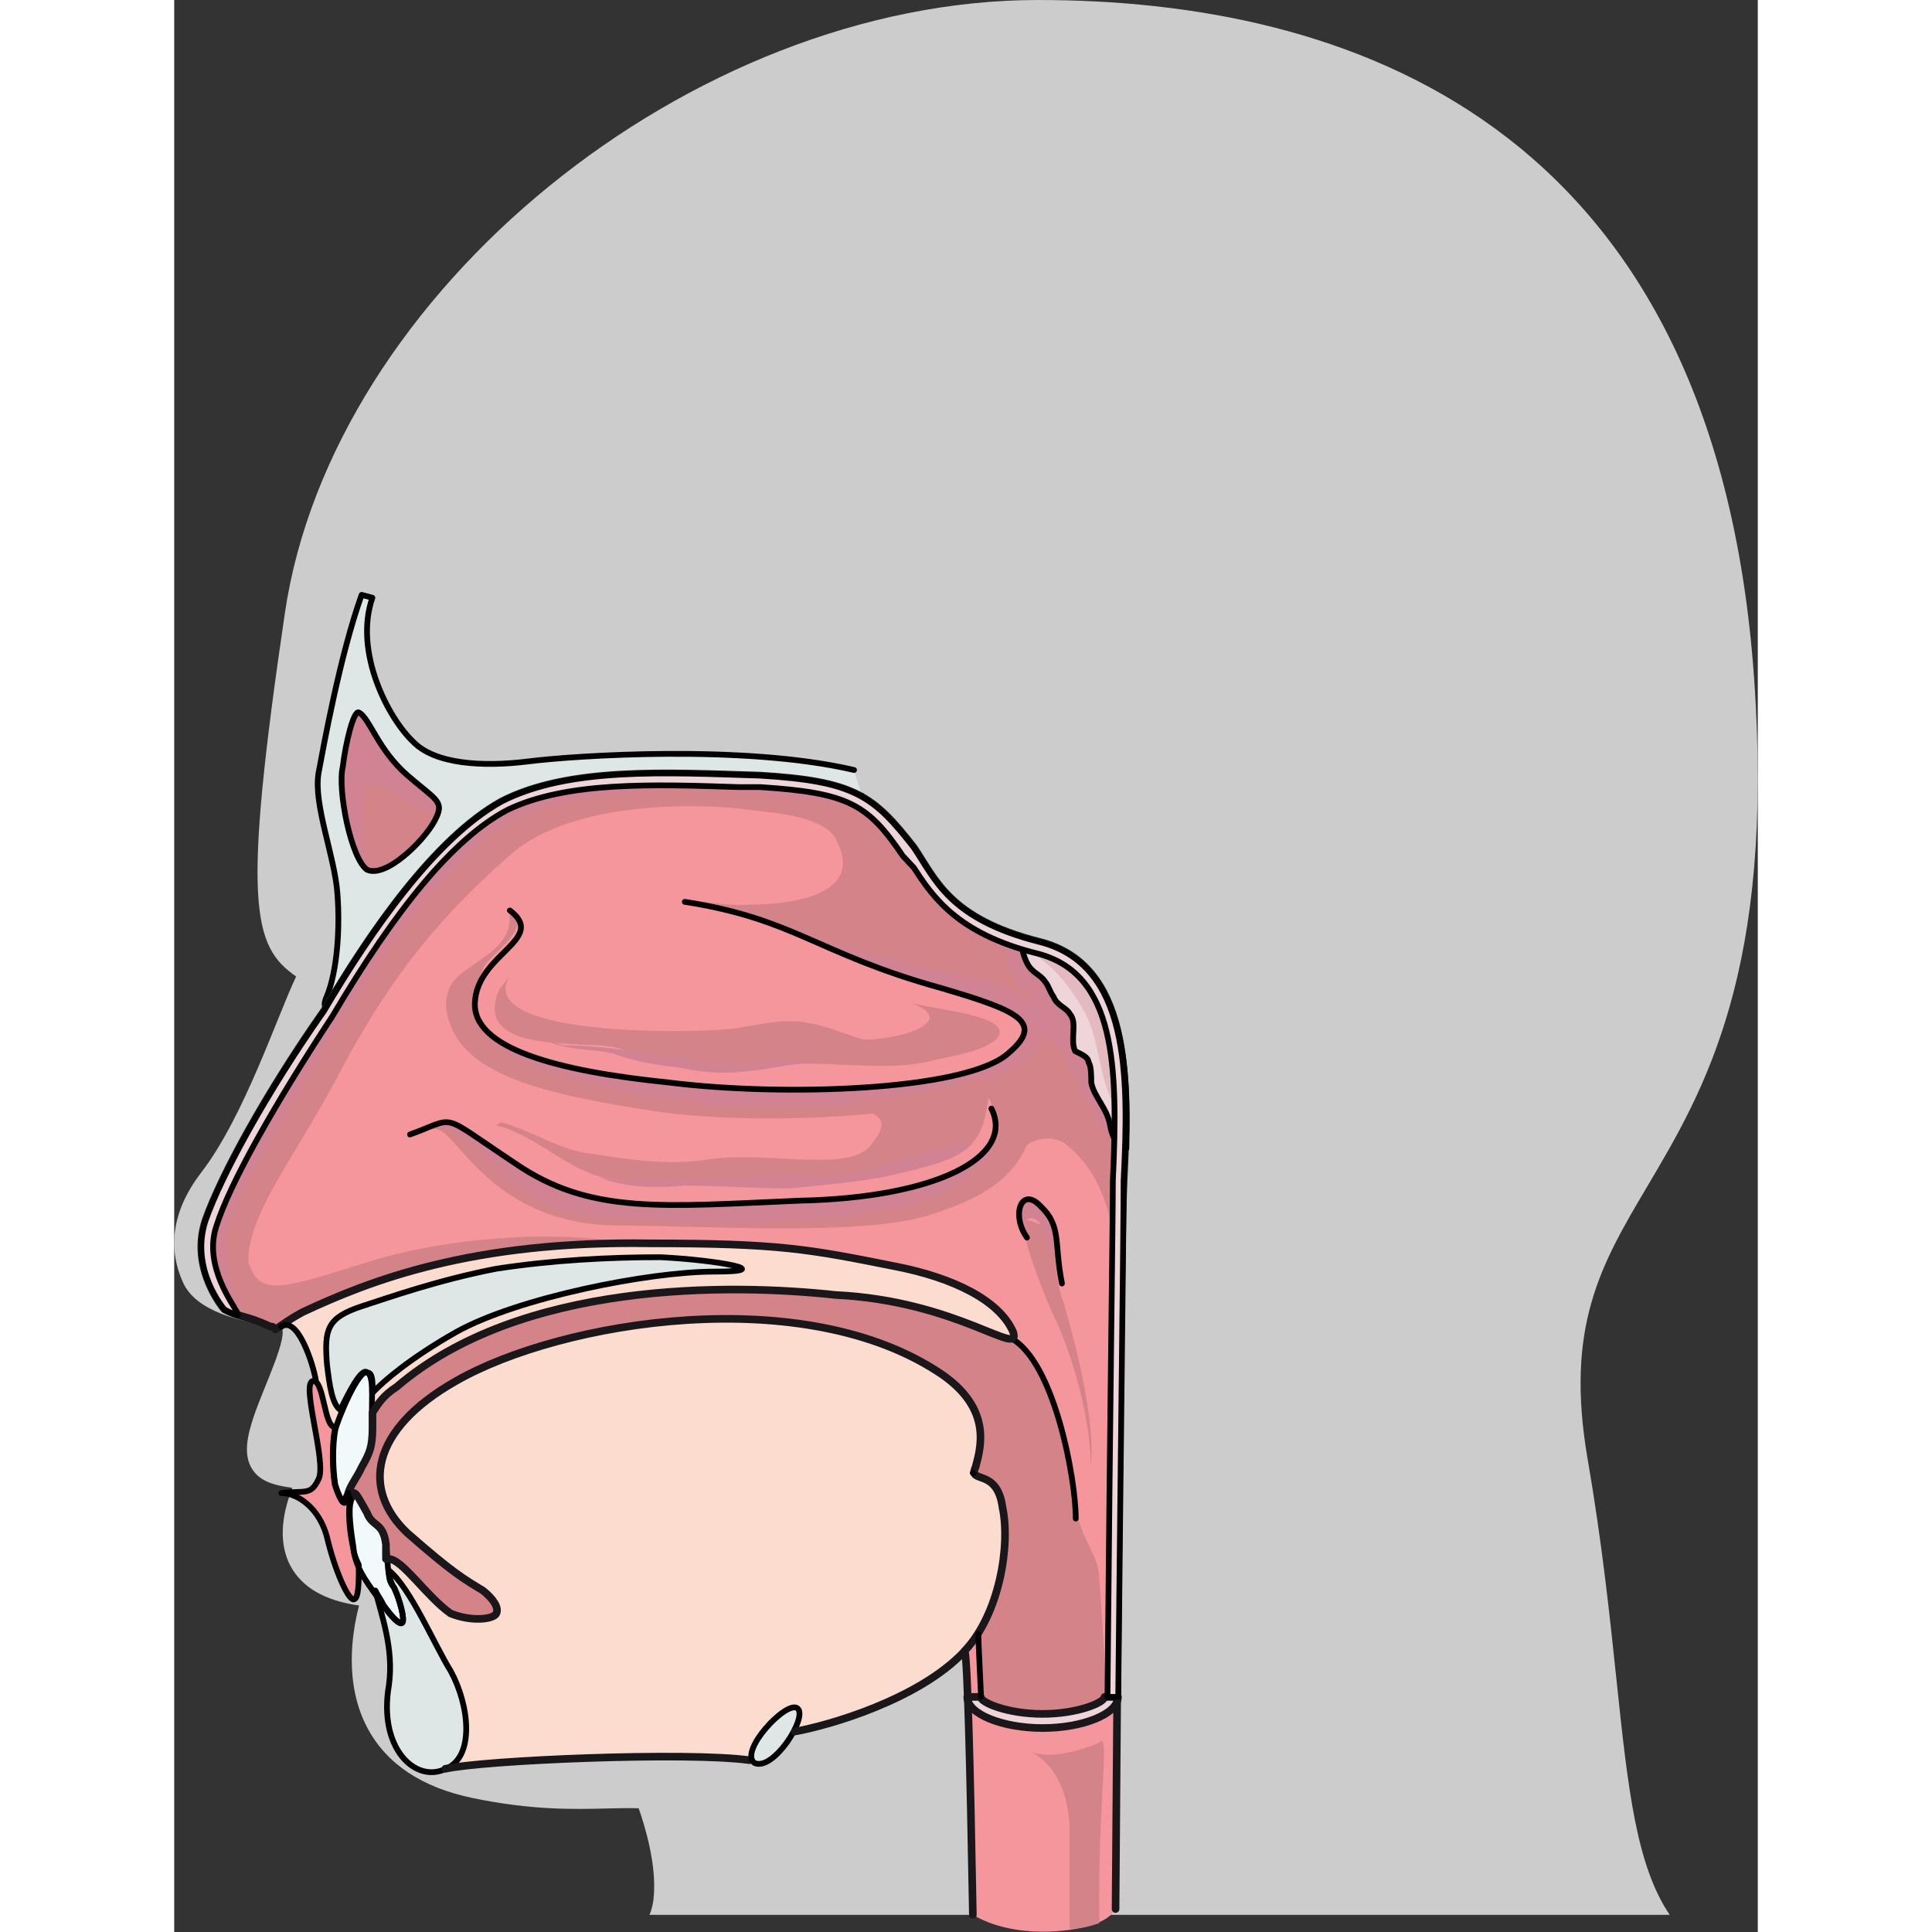 <?xml version="1.0" encoding="utf-8"?>
<!-- Created by: Science Figures, www.sciencefigures.org, Generator: Science Figures Editor -->
<!DOCTYPE svg PUBLIC "-//W3C//DTD SVG 1.1//EN" "http://www.w3.org/Graphics/SVG/1.1/DTD/svg11.dtd">
<svg version="1.1" id="Layer_1" xmlns="http://www.w3.org/2000/svg" xmlns:xlink="http://www.w3.org/1999/xlink" 
	 width="800px" height="800px" viewBox="0 0 274.853 335.327" enable-background="new 0 0 274.853 335.327"
	 xml:space="preserve">
<rect x="0" y="0" width="274.853" height="335.327" fill="#333333" stroke="none"/>
<g>
	<path id="changecolor" fill="#CCCCCC" d="M18.541,230.221c1.459,1.562-3.01,10.455-4.748,15.672
		c-1.083,3.244-1.863,6.59-0.261,9.092c1.356,2.115,3.664,2.799,6.983,3.256c-1.418,3.539-2.77,8.969-0.346,13.529
		c1.994,3.754,5.994,6.064,11.916,6.891c-1.253,4.777-2.623,13.648,1.487,21.322c3.319,6.195,9.437,10.262,18.18,12.082
		c10.262,2.137,17.483,1.967,23.285,1.824c2.03-0.051,3.852-0.094,5.575-0.035c1.092,3.09,3.244,10.111,2.57,15.828
		c-0.1,0.83-0.299,1.725-0.692,2.666h177.074c-5.82-8.619-7.254-21.93-9.243-40.859c-1.169-11.102-2.492-23.686-5.002-38.25
		c-3.983-23.102,2.356-33.811,10.384-47.37c9.848-16.632,22.102-37.333,18.507-88.212C267.324,20.412,202.824,0,149.927,0
		C89.726,0,27.422,50.713,19.209,106.399c-7.469,50.587-5.602,57.847,1.955,63.086c-3.218,6.707-9.018,24.333-16.459,33.998
		c-5.477,7.127-5.656,13.689-3.163,19.145C3.751,227.459,11.135,229.561,18.541,230.221z"/>
	<g>
		<path fill-rule="evenodd" clip-rule="evenodd" fill="#FCDCCE" d="M24.609,239.692L24.609,239.692c1.4,1.495,1.4,7.975,3.268,7.975
			l0,0c0.934-2.99,4.202-10.467,5.603-9.471c0.934,0.499,0.934,3.988,0.934,6.979c0.934-1.495,1.867-2.99,4.201-4.485
			c21.473-18.443,57.885-17.945,76.09-15.951c0.934,0,2.334,0,3.268,0c0.467,0,0.934,0,0.934,0c0.934,0.499,1.867,0.499,2.801,0.499
			c0,0,0.467,0,0.934,0c0.934,0.498,1.867,0.498,2.801,0.498c0,0.498,0.467,0.498,0.934,0.498s0.934,0,1.868,0.499
			c0,0,0.467,0,0.934,0c0.467,0.498,0.934,0.498,1.4,0.498c0.934,0.499,1.867,0.499,2.801,0.997l0,0h0.467
			c2.334,0.997,4.668,1.495,6.535,2.492c0.467,0,0.934,0.498,0.934,0.498l0,0c0.467,0,0.467,0,0.467,0s0.467,0,0.467,0.499
			c0.467,0,0.467,0,0.467,0c0.467,0,0.467,0,0.934,0.499c0,0,0,0,0.467,0c0,0,0,0,0.467,0l0,0c0.467,0,0.467,0,0.467,0
			c0.467,0,0.934-0.499,0.467-0.998c-2.334-5.482-10.27-9.471-20.54-11.464c-14.938-2.991-20.072-3.987-42.479-3.987
			c-30.81-0.499-48.548,6.479-60.219,11.963c-1.4,0.996-2.334,1.495-3.734,1.993c0,0.499,0,0.499,0,0.499
			C21.342,228.227,24.143,236.701,24.609,239.692L24.609,239.692z"/>
		<path fill-rule="evenodd" clip-rule="evenodd" fill="#FCDCCE" d="M24.609,239.692L24.609,239.692c1.4,1.495,1.4,7.975,3.268,7.975
			l0,0c0.934-2.99,4.202-10.467,5.603-9.471c0.934,0.499,0.934,3.988,0.934,6.979c0.934-1.495,1.867-2.99,4.201-4.485
			c21.473-18.443,57.885-17.945,76.09-15.951c0.934,0,2.334,0,3.268,0c0.467,0,0.934,0,0.934,0c0.934,0.499,1.867,0.499,2.801,0.499
			c0,0,0.467,0,0.934,0c0.934,0.498,1.867,0.498,2.801,0.498c0,0.498,0.467,0.498,0.934,0.498s0.934,0,1.868,0.499
			c0,0,0.467,0,0.934,0c0.467,0.498,0.934,0.498,1.4,0.498c0.934,0.499,1.867,0.499,2.801,0.997l0,0h0.467
			c2.334,0.997,4.668,1.495,6.535,2.492c0.467,0,0.934,0.498,0.934,0.498l0,0c0.467,0,0.467,0,0.467,0s0.467,0,0.467,0.499
			c0.467,0,0.467,0,0.467,0c0.467,0,0.467,0,0.934,0.499c0,0,0,0,0.467,0c0,0,0,0,0.467,0l0,0c0.467,0,0.467,0,0.467,0
			c0.467,0,0.934-0.499,0.467-0.998c-2.334-5.482-10.27-9.471-20.54-11.464c-14.938-2.991-20.072-3.987-42.479-3.987
			c-30.81-0.499-48.548,6.479-60.219,11.963c-1.4,0.996-2.334,1.495-3.734,1.993c0,0.499,0,0.499,0,0.499
			C21.342,228.227,24.143,236.701,24.609,239.692L24.609,239.692z"/>
		<path fill-rule="evenodd" clip-rule="evenodd" fill="#F2F9FB" d="M33.466,238.221c1.395,0.497,0.465,6.463,0.93,9.445
			c0,3.48-0.465,4.475-1.859,6.961c-1.396,2.485-2.325,3.479-2.79,5.469c0,1.491-0.931,0.496-1.86-2.486
			c-0.465-2.982-0.465-6.96,0-9.445C28.351,246.175,32.071,237.227,33.466,238.221L33.466,238.221z"/>
		<path fill-rule="evenodd" clip-rule="evenodd" fill="#F2F9FB" d="M31.009,259.067c-0.947,0.501-0.947,5.51,0,9.517
			c0.475,4.007,2.846,6.512,5.218,10.018c1.423,2.003,2.846,3.506,3.319,3.005c0.475-0.5-0.474-4.007-1.422-6.01
			c-1.424-2.505-0.949-4.008-1.424-7.514c-0.474-4.007-2.371-3.005-3.319-5.51C31.958,260.069,31.483,259.067,31.009,259.067
			L31.009,259.067z"/>
		<path fill-rule="evenodd" clip-rule="evenodd" fill="#DEE6E6" d="M26.396,172.954c-0.467,0.997-0.467,1.993,0,1.495
			c7.94-13.455,18.684-28.903,30.359-35.382c11.677-5.98,28.49-4.983,44.838-4.485c8.406,0.499,13.078,1.495,17.281,3.488h0.467
			c-1.401-4.485-1.401-4.485-1.401-4.485c-19.149-4.485-48.573-2.492-56.514-1.495s-16.347,0.498-20.084-3.488
			c-4.203-3.987-10.274-15.448-7.006-24.917c-1.868-0.498-1.868-0.498-1.868-0.498c-3.736,10.465-6.539,25.913-7.473,30.896
			c-0.934,5.482,2.803,14.452,3.27,20.93C28.731,160.994,28.265,168.469,26.396,172.954L26.396,172.954z"/>
		<path fill-rule="evenodd" clip-rule="evenodd" fill="#D48388" d="M32.005,123.603c-0.936-0.496-2.34,5.459-2.809,9.43
			c-0.936,3.97,1.404,15.88,4.213,17.865c3.275,1.489,9.828-4.963,11.699-8.437c1.873-3.474,0.469-3.474-4.68-7.94
			C35.28,130.055,33.877,124.596,32.005,123.603L32.005,123.603z"/>
		<path fill-rule="evenodd" clip-rule="evenodd" fill="#DEE6E6" d="M84.294,218.147c-8.863,0-18.66,0.5-28.457,2.002
			c-10.263,2.001-18.66,5.004-23.325,6.504c-6.064,2.002-6.53,4.004-6.064,10.008c0.467,4.004,0.933,7.006,2.333,8.006l0,0
			c1.399-3.002,3.731-7.505,4.664-6.504c0.934,0,0.934,1.5,0.934,3.502c1.866-2.002,6.531-6.004,14.462-10.508
			c10.729-6.004,33.589-10.508,44.784-10.508C104.821,220.649,94.558,218.647,84.294,218.147L84.294,218.147z"/>
		<path fill-rule="evenodd" clip-rule="evenodd" fill="#DEE6E6" d="M47.938,289.989c-2.802-4.496-7.005-14.484-10.741-17.481
			c0,0.999,0,1.997,0.934,2.997c0.934,1.997,1.868,5.493,1.401,5.993c-0.468,0.499-1.868-0.999-3.27-2.997
			c-0.467-0.999-0.934-1.498-1.401-2.497c0.935,3.995,3.27,9.989,2.336,16.481c-1.868,10.988,4.67,16.982,9.807,14.484
			C52.141,304.972,51.207,295.982,47.938,289.989L47.938,289.989z"/>
		<path fill-rule="evenodd" clip-rule="evenodd" fill="#DEE6E6" d="M100.657,305.929c3.264,1.498,9.324-7.987,7.459-9.484
			C106.251,294.947,97.86,303.932,100.657,305.929L100.657,305.929z"/>
		<path fill-rule="evenodd" clip-rule="evenodd" fill="#F4969B" d="M31.054,268.566c-0.463-2.993-0.927-6.486-0.463-7.983
			c0-0.499-0.464-0.998-0.464-1.496l0,0c0,0-0.464,0.498-0.464,0.997c0,1.497-0.926,0.499-1.854-2.494
			c-0.463-2.994-0.463-6.985,0-9.48c0,0,0,0,0-0.499l0,0c-1.854,0-1.854-7.982-3.707-7.982c-2.317,0,2.316,13.97,0.927,16.964
			c-1.391,2.993-2.317,1.995-6.488,2.495c2.78,0,6.488,2.494,7.878,7.483c1.391,5.987,3.708,10.978,4.635,10.978
			c0.928,0,0.928-2.994,0.928-5.988C31.518,270.562,31.054,269.564,31.054,268.566L31.054,268.566z"/>
		<path fill-rule="evenodd" clip-rule="evenodd" fill="#F4969B" d="M48.841,239.645c18.225-10.458,60.746-17.431,84.578-0.996
			c8.41,5.977,6.541,12.451,5.607,15.938c-1.402,2.988,3.738,0,4.673,6.973c1.401,6.475-0.468,18.427-6.542,24.901
			c0.467,1.992,0.934,19.423,1.401,45.818c2.337,1.494,6.542,2.988,12.149,2.988c6.074,0,11.682-1.494,12.616-3.984
			c0.468-65.241,0.935-116.539,1.402-126.499c0.935-18.428,0.935-37.353-14.486-41.337c-15.888-3.984-18.224-10.957-21.962-16.435
			c-7.009-8.965-10.279-11.455-26.635-12.451c-16.354-0.498-33.177-1.494-44.858,4.482c-11.683,6.475-22.896,22.909-30.841,36.356
			c-9.813,13.944-17.756,28.388-20.561,36.356c-2.803,8.466,3.271,15.438,3.271,15.438l0,0c2.804,1.494,3.738,0.996,7.943,2.988
			c0.468,0,0.468,0,0.936,0.498c1.401-0.996,2.803-1.992,4.672-2.988c11.683-5.479,29.439-12.451,60.279-11.953
			c22.43,0,27.569,0.996,42.522,3.984c10.28,1.992,18.224,5.977,20.561,11.455c1.401,4.481-9.813-5.479-30.841-6.475
			c-18.224-1.992-54.672-2.49-76.166,15.937c-2.337,1.494-3.271,2.988-4.206,4.482c0,0.996,0,1.992,0,2.49
			c0,3.486-0.467,4.482-1.868,6.973c-0.936,1.992-1.869,2.988-2.337,4.482c0.468,0.996,0.468,0.996,0.468,0.996
			c0-0.498,0.467-0.996,0.467-0.996c0.467,0,0.935,0.996,2.336,3.486c0.935,2.49,2.804,1.494,3.271,5.479c0,0.996,0,1.992,0,2.489
			c0.467,0,0.467,0,0.467,0c2.336,0,6.542,6.475,10.748,9.463c3.738,1.494,7.477,0.996,7.943,0s-0.467-2.49-2.336-3.984
			c-3.271-1.992-5.141-2.988-13.084-9.96C32.487,258.571,33.889,248.112,48.841,239.645L48.841,239.645z"/>
		<path fill-rule="evenodd" clip-rule="evenodd" fill="#D48388" d="M163.381,197.769c0-7.468-1.87-12.446-4.675-18.918
			c-1.402-3.982-3.739-7.966-6.076-11.45c-1.87-2.489-3.272-3.485-6.077-3.983c0.468,0,0.468-0.498,0.468-0.498
			c-12.621-3.983-15.426-10.953-18.697-15.931c-3.272-4.48-6.077-7.468-9.816-9.459c0.935,0-1.87-0.498-1.87-0.498
			c-2.805-0.995-6.077-1.493-10.751-1.991l0,0l0,0c-0.468,0-1.402,0-1.87,0c-0.935,0-1.402-0.498-2.337-0.498
			c-1.402,0-2.338,0-3.272,0c-15.425-0.498-30.851-0.995-41.603,4.481c-11.686,6.472-22.904,22.901-30.851,36.342
			c-9.816,13.94-17.763,28.378-20.567,36.344c-2.805,8.463,3.271,15.433,3.271,15.433l0,0c2.805,1.493,3.74,0.996,7.947,2.987
			c0.467,0,0.467,0,0.935,0.498c-1.87-1.992-4.675-2.489-4.675-10.953c-0.467-8.961,8.414-18.918,16.828-35.347
			c8.881-16.429,17.763-26.386,28.514-35.845c12.154-10.953,38.798-8.463,41.135-7.965c4.207,0.498,13.089,0.996,15.426,4.979
			c4.675,8.463-4.207,10.952-12.153,11.45c-2.337,0-5.142,0.498-11.219-0.498c2.337,0.996,2.337,0.996,2.337,0.996
			c-0.467,0-0.467,0-0.467,0c0.935,0.498,0.935,0.498,0.935,0.498c38.331,20.909,38.331,20.909,38.331,20.909
			s-75.727,3.983-79.466-1.493c-0.935-0.498-0.935-0.498-0.935-0.498c-0.468-2.987,0.467-6.97,1.869-9.459
			c1.402-1.992,7.947-6.472,4.675-8.961c-0.468,0.498-0.468,0.498-0.468,0.498c0.468,5.975-7.012,7.966-9.816,11.45
			c-1.402,1.992-1.402,4.481-0.935,5.975c2.337,9.957,15.894,13.441,35.526,16.429c15.893,2.489,43.004,1.494,57.962-2.987l0,0
			c0,0,3.74,5.477,0,10.455c-93.021-6.472-93.021-6.472-93.021-6.472c-6.077,2.987-6.077,2.987-6.077,2.987
			c4.675-1.992,4.675-0.498,9.349,4.48c4.675,4.979,12.154,11.45,26.178,11.45c14.022,0,43.004,1.991,54.223-1.991
			c9.349-2.987,14.023-6.473,16.36-11.948c2.805-1.991,6.077-0.996,7.012,0c6.077,4.979,7.946,12.446,8.414,19.913
			C163.381,211.709,163.381,204.739,163.381,197.769L163.381,197.769z"/>
		<path fill-rule="evenodd" clip-rule="evenodd" fill="#D18293" d="M144.53,161.867c0,3.989-0.47,7.48,4.224,10.972
			c1.408,0.997,0,2.992,0.939,4.987c0.938,1.496,2.815,2.493,4.224,4.488c3.285,5.984,4.693,11.47,10.795,17.953
			c0.469-4.987-2.347-10.972-3.755-15.46c-1.408-4.986-1.408-12.468-5.632-15.46"/>
		<path fill-rule="evenodd" clip-rule="evenodd" fill="#D18293" d="M53.94,200.822c3.271,3.007,7.011,7.015,13.087,9.019
			c7.478,2.004,29.444,3.507,50.942,1.002c21.5-3.006,24.771-10.021,24.771-16.032c-1.87,2.004-1.87,2.004-1.87,2.004
			c-19.162,8.017-19.162,8.017-19.162,8.017c-34.118,1.002-34.118,1.002-34.118,1.002c-31.313-7.015-31.313-7.015-31.313-7.015
			s-6.544-5.511-11.217-3.006C47.397,194.81,52.071,198.317,53.94,200.822L53.94,200.822z"/>
		<path fill-rule="evenodd" clip-rule="evenodd" fill="#D18293" d="M57.181,181.855c4.209,4.997,38.81,13.492,64.06,8.995
			c24.782-3.998,28.055-5.997,29.458-11.494c1.402-5.496-5.611-8.494-14.027-9.993c-8.417-1.499-29.459-7.496-29.459-7.496"/>
		<path fill-rule="evenodd" clip-rule="evenodd" fill="#D48388" d="M146.94,211.307c0.935,5.462,3.271,11.421,5.606,16.883
			c2.803,5.462,6.54,17.379,6.54,26.317c0.934-8.441-3.271-23.338-4.672-28.304c-1.868-4.469-1.401-10.924-1.868-12.91"/>
		<path fill-rule="evenodd" clip-rule="evenodd" fill="#D18293" d="M147.413,214.196c-0.473-0.994-0.473-4.47,0-5.959
			c1.416-1.49,1.888,0.496,2.832,1.489c3.304,2.483,3.304,7.448,3.775,11.421c-1.416-1.986-2.832-11.421-6.136-9.435"/>
		<path fill-rule="evenodd" clip-rule="evenodd" fill="#D48388" d="M145.188,232.19c-0.468,0-1.871-0.498-3.744-0.996l0,0
			c-1.403-0.498-3.275-1.494-5.147-1.992c-0.468,0-0.468-0.498-0.468-0.498c-0.937,0-1.404-0.499-1.872-0.499c0,0,0,0-0.468,0l0,0
			c-4.681-1.494-11.232-2.988-18.721-3.487c-18.252-1.992-54.756-2.49-76.283,15.941c-2.34,1.494-3.276,2.988-4.213,4.483
			c0,0.996,0,1.992,0,2.491c0,3.486-0.468,4.482-1.871,6.974c-0.937,1.993-1.873,2.989-2.34,4.483
			c0.467,0.996,0.467,0.996,0.467,0.996c0-0.498,0.469-0.996,0.469-0.996c0.468,0,0.936,0.996,2.34,3.487
			c0.936,2.49,2.809,1.494,3.275,5.479c0,0.996,0,1.992,0,2.49c0.469,0,0.469,0,0.469,0c2.34,0,6.552,6.477,10.764,9.465
			c3.744,1.495,7.488,0.996,7.956,0s-0.468-2.49-2.34-3.984c-3.276-1.993-5.147-2.989-13.104-9.963
			c-7.955-7.473-6.552-17.934,8.424-26.402c16.849-9.465,54.757-16.439,79.093-4.483l0,0c0.936,0.498,1.872,0.996,2.808,1.494l0,0
			c0.936,0.498,1.872,0.996,2.809,1.993c0.468,0.498,1.403,0.498,1.871,0.996c0,0.498,0,0.498,0.469,0.498
			c0,0.498,0.468,0.498,0.936,0.996c0,0,0,0,0,0.498c0.469,0,0.936,0.498,0.936,0.996c0,0,0,0,0.469,0
			c0,0.498,0.468,0.996,0.468,1.495l0,0c2.34,3.985,1.404,7.97,0.468,10.461c-1.404,2.989,3.744,0,4.681,6.974
			c0.468,0.498,0.468,1.495,0.468,1.993c0.468,0.498,0.468,0.498,0.468,0.498c1.872-5.479,0-7.472,0-11.458
			c-0.468-4.482,7.488-9.963,11.7,9.465C155.953,253.113,152.677,238.667,145.188,232.19L145.188,232.19z"/>
		<path fill-rule="evenodd" clip-rule="evenodd" fill="#FCDCCE" d="M144.193,263.591c0-0.499,0-1.495-0.468-1.993
			c-0.935-6.978-6.077-3.987-4.675-6.978c0-0.498,0-0.996,0-0.996s0,0,0-0.499c0.468,0,0.468-0.498,0.468-0.498s0,0,0-0.498
			c0,0,0-0.498,0.467-0.997l0,0c0-0.498,0-0.498,0-0.997c0,0,0,0,0-0.498s0-1.495,0-2.491l0,0c-0.467-0.499-0.467-0.997-0.467-1.495
			l0,0c-0.468-0.498-0.468-0.997-0.936-1.495c0-0.498-0.467-0.997-0.467-1.495c-0.468,0-0.468,0-0.468,0
			c0-0.498-0.468-0.996-0.935-0.996v-0.499l0,0c-0.468-0.498-0.936-0.498-0.936-0.997c-0.467,0-0.467,0-0.467-0.498
			c-0.469-0.498-1.403-0.498-1.871-0.996c-0.935-0.997-1.869-1.495-2.805-1.994l0,0l0,0c-0.936-0.498-1.87-0.996-2.805-1.494
			c-8.415-3.987-18.232-5.98-28.518-6.479l0,0c-0.936,0-1.87,0-2.805,0l0,0c-0.936,0-1.871,0-2.806,0l0,0c-0.935,0-1.87,0-2.805,0
			l0,0c-6.077,0.498-12.155,1.494-18.232,2.491h-0.468c-0.467,0.498-1.402,0.498-1.87,0.498s-0.468,0.499-0.935,0.499
			c-0.468,0-0.936,0-1.402,0c-0.468,0.498-0.936,0.498-0.936,0.498c-0.467,0-0.935,0.498-1.402,0.498c-0.467,0-0.936,0-1.402,0
			c-0.468,0.498-0.936,0.498-1.402,0.498c0,0-0.468,0.499-0.936,0.499c-0.467,0-0.935,0-1.402,0.498c0,0-0.467,0-0.936,0.499
			c-0.467,0-0.935,0-0.935,0c-0.468,0.498-0.935,0.498-1.402,0.498s-0.468,0.498-0.935,0.498c-0.468,0-0.936,0.498-0.936,0.498
			c-0.467,0-0.935,0-1.402,0.499c0,0-0.467,0-0.936,0.498c-0.467,0-0.467,0-0.935,0.498c-0.468,0-0.935,0-0.935,0.499
			c-0.468,0-0.468,0-0.936,0c-0.467,0.498-0.935,0.996-1.402,0.996c-14.96,8.472-16.362,18.938-8.415,26.412
			c7.948,6.977,9.817,7.974,13.091,9.967c1.869,1.495,2.805,2.99,2.337,3.987s-4.208,1.495-7.948,0
			c-4.207-2.99-8.414-9.469-10.752-9.469c-0.467,0-0.467,0-0.467,0l0,0c0,0.997,0,1.495,0.467,1.993
			c3.74,2.99,7.947,12.957,10.752,17.442c3.273,5.979,4.208,14.95-0.935,16.943c6.546-1.495,42.075-2.491,53.296-1.495
			c-1.403-2.491,6.076-10.465,7.947-8.97c0.935,0.498,0,2.99-1.402,4.983c2.337-1.495,2.337-1.495,2.337-1.495
			c5.61-0.997,20.103-4.983,28.05-13.455C142.323,280.535,144.661,270.568,144.193,263.591L144.193,263.591z"/>
		<path fill-rule="evenodd" clip-rule="evenodd" fill="#EED5D9" d="M150.217,163.445c-1.404,0-2.34-0.498-3.276-0.498
			c0,1.494,0.469,2.989,0.937,3.985c0.936,1.992,2.34,1.992,3.275,3.486c0.469,0.498,0.937,1.992,1.404,2.49
			c0.468,1.494,2.34,1.992,2.809,2.988c1.403,1.494,0,4.482,0.936,6.476c0.936,0.498,2.34,0.996,2.34,1.992
			c0.468,0.498,0.468,2.49,0.468,3.486c0.469,2.49,2.809,4.483,3.276,7.472c0.468,2.49,1.404,3.486,2.808,3.984
			C165.661,182.871,164.257,167.43,150.217,163.445L150.217,163.445z"/>
		<path fill-rule="evenodd" clip-rule="evenodd" fill="#F4969B" d="M58.199,157.96c6.539,4.977-5.604,7.464-6.071,15.925
			c-0.467,7.962,14.012,11.943,33.627,13.934c19.615,2.488,51.375,1.493,58.848-4.977c6.538-5.475,1.868-7.465-11.676-11.445
			c-21.484-5.973-25.221-11.944-44.369-14.93"/>
		<path fill-rule="evenodd" clip-rule="evenodd" fill="#F4969B" d="M141.776,192.25c4.204,8.535-9.812,15.565-33.172,16.067
			c-23.826,1.004-36.441,2.51-49.523-6.527c-13.549-9.038-9.811-8.034-18.221-5.021c3.738-5.021,3.738-5.021,3.738-5.021
			s19.622,1.005,24.762,3.014c5.139,1.506,36.908,2.51,43.449,2.51"/>
		<path fill-rule="evenodd" clip-rule="evenodd" fill="#D48388" d="M56.333,171.916c-4.672,11.445,15.418,8.46,20.557,9.952
			c8.877,2.986,18.688,3.981,28.033,2.986c9.344-0.995,18.688,1.493,27.564-0.995c2.336-0.498,11.214-1.991,10.746-4.977
			c-0.467-2.985-13.549-3.981-15.885-4.977c10.278,3.483-3.271,6.967-7.942,6.47c-3.271-0.996-6.541-2.488-10.278-2.986
			c-4.205-0.498-7.476,0.498-11.213,0.996c-4.673,0.994-46.254,1.99-39.713-8.958"/>
		<path fill-rule="evenodd" clip-rule="evenodd" fill="#D48388" d="M55.86,195.309c7.939,1.996,13.077,8.981,21.484,9.48
			c8.873,0.998,17.746,0.998,26.62,0.998c8.406,0,15.879-0.5,24.285-2.994c3.269-0.998,8.406-1.996,10.741-4.989
			c2.336-2.994,1.869-6.985,3.27-10.978c-4.203,0.998-8.406,2.994-12.609,3.992c-3.27,0.998-7.006,0.998-10.275,1.996
			c3.27,0.498,4.671,1.995,1.869,5.488c-1.869,2.993-6.539,2.993-9.809,2.993c-6.538,0-12.609-0.997-19.147,0
			c-6.538,0.998-13.077,0-19.615-0.997c-5.604-0.5-10.274-3.992-15.879-5.489"/>
		<path fill-rule="evenodd" clip-rule="evenodd" fill="#D18293" d="M59.611,142.017c8.414-3.986,21.971-5.979,40.202-4.484
			c17.296,0.997,23.84,3.986,28.047,8.968c-3.271-4.483-5.609-6.975-9.349-8.968c0.935,0-1.87-0.498-1.87-0.498
			c-2.805-0.996-6.077-1.495-10.752-1.993l0,0l0,0c-0.467,0-1.402,0-1.869,0c-0.936,0-1.402-0.498-2.338-0.498
			c-1.402,0-2.337,0-3.271,0c-15.427-0.498-30.854-0.996-41.604,4.484c-11.687,6.477-22.905,22.918-30.853,36.37
			c-9.816,13.95-17.764,28.398-20.568,36.37c-2.805,8.469,3.271,15.444,3.271,15.444l0,0c1.871,0.997,2.805,0.997,4.208,1.495
			c-2.806-3.986-3.739-7.474-4.208-11.958c-0.467-5.479,13.557-28.398,21.971-41.851C39.043,160.949,50.729,146.002,59.611,142.017
			L59.611,142.017z"/>
		<path fill-rule="evenodd" clip-rule="evenodd" fill="#D48388" d="M16.593,230.133c0.467,0,0.467,0,0.934,0.494
			c1.399-0.988,2.799-1.975,4.666-2.963c10.73-4.937,27.527-11.849,55.988-11.849c-12.131-2.469-31.727-0.987-45.258,3.456
			c-15.863,4.938-18.662,5.924-20.529-1.975c-0.933,4.443-0.933,4.443-0.933,4.443c0,6.418,0,6.418,0,6.418
			C12.86,228.653,14.261,228.653,16.593,230.133L16.593,230.133z"/>
		<path fill-rule="evenodd" clip-rule="evenodd" fill="#D48388" d="M139.981,283.503c0,10.944,0,10.944,0,10.944
			s7.435,3.979,14.869,2.486c6.97-1.492,6.97-2.984,6.97-2.984s-0.929-16.416-1.394-21.391c-0.93-4.477-3.718-5.472-5.111-16.913
			c-1.395-11.938-10.223-10.944-10.223-10.944c-4.183,9.452-4.183,9.452-4.183,9.452s2.788,1.989,2.788,7.462
			c0.465,4.975,0.93,13.431-2.323,17.41"/>
		<path fill-rule="evenodd" clip-rule="evenodd" fill="#D18293" d="M64.261,180.467c3.736,1.96,8.406,1.47,12.143,2.449
			c3.736,1.471,7.939,1.961,11.676,2.45c4.67,0.98,7.939,0.98,12.143,0.49c4.67-0.49,11.676-2.45,15.879-0.979
			c-7.473-1.471-16.346,0-23.818-0.49c-8.406-0.98-15.879-2.94-24.752-2.94"/>
		<path fill-rule="evenodd" clip-rule="evenodd" fill="#D18293" d="M71.7,203.297c5.143,2.97,11.686,2.97,16.828,2.475
			c6.076,0,12.152,0.495,18.229,0.495c5.142-0.495,10.75-0.99,16.359-1.979c3.739-0.99,13.088-2.476,15.425-5.94
			c-4.207,0-9.815,2.476-14.49,3.465c-2.337,0.99-4.674,1.98-7.011,1.98c-3.739,0.989-7.479,0-11.219,0
			c-5.141,0.495-10.282,0.989-15.424,0.989C86.658,204.782,74.505,205.772,71.7,203.297"/>
		<path fill-rule="evenodd" clip-rule="evenodd" fill="#E4BAC1" d="M151.104,165.947c9.828,1.489,12.637,16.88,11.7,25.32
			c-2.34-4.965-2.34-10.923-4.68-15.391c-1.872-3.476-5.148-7.943-8.424-9.93"/>
		<path fill-rule="evenodd" clip-rule="evenodd" fill="#EED5D9" d="M139.917,294.467c0,0.981,4.671,2.945,10.744,2.945
			c6.072,0,10.744-1.964,10.744-2.945c2.336,0,2.336,0,2.336,0c0,2.945-6.073,5.399-13.08,5.399c-7.008,0-13.08-2.454-13.08-5.399
			H139.917L139.917,294.467L139.917,294.467z"/>
		<path fill-rule="evenodd" clip-rule="evenodd" fill="#D48388" d="M155.4,316.881c0,1.492,0,7.958,0,17.906
			c1.872,0,3.744-0.498,5.148-0.995c0-2.487,0-3.979,0-4.974c0-17.906,1.872-28.352,0-26.362c-3.276,1.492-8.892,2.984-12.168,1.492
			C149.785,304.446,154.933,307.43,155.4,316.881L155.4,316.881z"/>
		<path fill-rule="evenodd" clip-rule="evenodd" fill="#D18293" d="M40.429,134.542c-5.148-4.475-6.552-9.943-8.424-10.938
			c-0.936-0.497-2.34,5.469-2.809,9.446c-0.936,3.977,1.404,15.909,4.213,17.897c0.468,0,0.468,0,0.936,0
			c-1.872-3.977-2.34-7.954-1.872-12.429c0.937-4.474,3.744-2.485,6.084-0.497c1.404,0.995,4.681,2.983,7.021,3.48
			C46.981,139.016,45.108,138.518,40.429,134.542L40.429,134.542z"/>
		<path fill="none" stroke="#000000" stroke-linecap="round" stroke-linejoin="round" stroke-miterlimit="10" d="M58.259,158.02
			c6.539,4.977-5.604,7.465-6.07,15.925c-0.468,7.962,14.011,11.943,33.627,13.935c19.615,2.488,51.374,1.492,58.847-4.977
			c6.539-5.475,1.868-7.465-11.676-11.446c-21.483-5.972-25.221-11.943-44.369-14.93"/>
		<path fill="none" stroke="#000000" stroke-linecap="round" stroke-linejoin="round" stroke-miterlimit="10" d="M40.921,196.902
			c8.41-2.997,4.672-3.995,18.221,4.995c13.082,8.99,25.696,7.492,49.523,6.492c23.359-0.499,37.376-7.491,33.171-15.982"/>
		<path fill="none" stroke="#000000" stroke-linecap="round" stroke-linejoin="round" stroke-miterlimit="10" d="M117.999,133.646
			c-19.148-4.485-48.573-2.492-56.514-1.495c-7.939,0.997-16.347,0.499-20.084-3.488c-4.203-3.987-10.274-15.449-7.006-24.917
			c-1.867-0.499-1.867-0.499-1.867-0.499c-3.736,10.465-6.539,25.914-7.474,30.897c-0.934,5.481,2.803,14.451,3.27,20.93
			c0.468,5.98,0,13.455-1.868,17.94c-0.467,0.996-0.467,1.993,0,1.494c7.939-13.455,18.683-28.903,30.359-35.381
			c11.676-5.98,28.49-4.983,44.837-4.485c8.407,0.498,13.078,1.495,17.281,3.488h0.468"/>
		<path fill="none" stroke="#000000" stroke-linecap="round" stroke-linejoin="round" stroke-miterlimit="10" d="M145.201,232.247
			c7.52,3.978,11.279,24.36,11.279,31.32"/>
		<path fill="none" stroke="#000000" stroke-linecap="round" stroke-linejoin="round" stroke-miterlimit="10" d="M33.526,238.282
			c1.395,0.497,0.465,6.463,0.93,9.445c0,3.48-0.465,4.475-1.86,6.96s-2.325,3.479-2.79,5.469c0,1.491-0.93,0.497-1.859-2.485
			c-0.465-2.983-0.465-6.961,0-9.446C28.411,246.236,32.131,237.288,33.526,238.282L33.526,238.282z"/>
		<path fill="none" stroke="#000000" stroke-linecap="round" stroke-linejoin="round" stroke-miterlimit="10" d="M84.354,218.208
			c-8.863,0-18.66,0.5-28.457,2.001c-10.264,2.001-18.66,5.004-23.326,6.505c-6.064,2.002-6.53,4.003-6.064,10.008
			c0.467,4.003,0.934,7.005,2.333,8.006l0,0c1.399-3.002,3.731-7.506,4.665-6.505c0.934,0,0.934,1.501,0.934,3.503
			c1.865-2.002,6.531-6.005,14.461-10.508c10.73-6.005,33.589-10.508,44.785-10.508S94.618,218.708,84.354,218.208L84.354,218.208z"
			/>
		<path fill="none" stroke="#000000" stroke-linecap="round" stroke-linejoin="round" stroke-miterlimit="10" d="M31.069,259.127
			c-0.948,0.5-0.948,5.509,0,9.516c0.475,4.008,2.846,6.512,5.217,10.018c1.424,2.004,2.846,3.506,3.32,3.006
			c0.475-0.501-0.475-4.008-1.423-6.011c-1.423-2.505-0.948-4.007-1.423-7.513c-0.475-4.008-2.371-3.006-3.32-5.51
			C32.019,260.128,31.544,259.127,31.069,259.127L31.069,259.127z"/>
		<path fill="none" stroke="#000000" stroke-linecap="round" stroke-linejoin="round" stroke-miterlimit="10" d="M47.997,290.048
			c-2.802-4.495-7.005-14.484-10.741-17.481c0,0.999,0,1.998,0.935,2.997c0.934,1.998,1.867,5.494,1.4,5.993
			c-0.467,0.5-1.867-0.998-3.27-2.996c-0.467-0.999-0.934-1.499-1.4-2.498c0.934,3.996,3.27,9.989,2.335,16.482
			c-1.868,10.988,4.671,16.981,9.808,14.484C52.2,305.032,51.267,296.042,47.997,290.048L47.997,290.048z"/>
		<path fill="none" stroke="#000000" stroke-linecap="round" stroke-linejoin="round" stroke-miterlimit="10" d="M148.005,214.805
			c-2.804-3.981-0.935-8.958,2.337-5.475c3.739,3.483,2.337,6.47,3.739,13.437"/>
		
			<path fill="none" stroke="#1A171B" stroke-width="1.32" stroke-linecap="round" stroke-linejoin="round" stroke-miterlimit="10" d="
			M150.768,335.327"/>
		
			<path fill="none" stroke="#1A171B" stroke-width="1.32" stroke-linecap="round" stroke-linejoin="round" stroke-miterlimit="10" d="
			M163.385,331.342c0.467-65.241,0.935-116.539,1.401-126.499c0.935-18.427,0.935-37.353-14.485-41.336
			c-15.888-3.984-18.224-10.957-21.962-16.435c-7.01-8.965-10.28-11.455-26.635-12.451c-16.355-0.498-33.178-1.494-44.859,4.482
			c-11.682,6.475-22.896,22.91-30.84,36.356c-9.813,13.945-17.757,28.388-20.561,36.356c-2.804,8.466,3.271,15.438,3.271,15.438l0,0
			c2.803,1.494,3.738,0.996,7.943,2.988c0.467,0,0.467,0,0.935,0.498c1.401-0.996,2.804-1.992,4.673-2.988
			c11.682-5.479,29.438-12.451,60.279-11.953c22.429,0,27.568,0.996,42.521,3.984c10.28,1.992,18.225,5.977,20.561,11.455
			c1.401,4.482-9.813-5.479-30.84-6.475c-18.225-1.992-54.672-2.49-76.167,15.938c-2.337,1.494-3.271,2.988-4.206,4.482
			c0,0.996,0,1.992,0,2.49c0,3.485-0.467,4.481-1.868,6.972c-0.935,1.992-1.869,2.988-2.337,4.482
			c0.468,0.996,0.468,0.996,0.468,0.996c0-0.498,0.467-0.996,0.467-0.996c0.468,0,0.935,0.996,2.337,3.486
			c0.934,2.49,2.803,1.494,3.271,5.479c0,0.996,0,1.991,0,2.489c0.468,0,0.468,0,0.468,0c2.336,0,6.541,6.475,10.747,9.463
			c3.738,1.494,7.477,0.996,7.944,0c0.467-0.996-0.468-2.49-2.337-3.984c-3.271-1.992-5.14-2.988-13.084-9.96
			c-7.943-7.471-6.542-17.929,8.411-26.396l0,0c18.224-10.459,60.746-17.432,84.577-0.996c8.411,5.977,6.542,12.45,5.607,15.937
			c-1.401,2.988,3.738,0,4.673,6.973c1.401,6.475-0.467,18.427-6.542,24.901c0.468,1.992,0.935,19.423,1.401,45.818"/>
		
			<path fill="none" stroke="#1A171B" stroke-width="1.32" stroke-linecap="round" stroke-linejoin="round" stroke-miterlimit="10" d="
			M47.041,307.007c6.542-1.5,42.053-3,52.8-1.5"/>
		<path fill="none" stroke="#000000" stroke-linecap="round" stroke-linejoin="round" stroke-miterlimit="10" d="M100.718,305.99
			c3.264,1.497,9.323-7.987,7.459-9.485C106.312,295.007,97.921,303.993,100.718,305.99L100.718,305.99z"/>
		<path fill="none" stroke="#000000" stroke-linecap="round" stroke-linejoin="round" stroke-miterlimit="10" d="M31.114,268.625
			c-0.464-2.993-0.928-6.486-0.464-7.982c0-0.499-0.464-0.998-0.464-1.497l0,0c0,0-0.463,0.499-0.463,0.998
			c0,1.497-0.927,0.499-1.854-2.495c-0.464-2.993-0.464-6.985,0-9.479c0,0,0,0,0-0.499l0,0c-1.854,0-1.854-7.983-3.708-7.983
			c-2.317,0,2.317,13.971,0.927,16.964c-1.391,2.994-2.316,1.996-6.488,2.495c2.781,0,6.488,2.495,7.879,7.484
			c1.391,5.987,3.707,10.977,4.635,10.977c0.927,0,0.927-2.993,0.927-5.987C31.577,270.622,31.114,269.624,31.114,268.625
			L31.114,268.625z"/>
		
			<line fill="none" stroke="#000000" stroke-linecap="round" stroke-linejoin="round" stroke-miterlimit="10" x1="138.601" y1="255.647" x2="138.721" y2="255.767"/>
		<path fill="none" stroke="#000000" stroke-linecap="round" stroke-linejoin="round" stroke-miterlimit="10" d="M150.277,163.505
			c-1.404,0-2.341-0.498-3.276-0.498c0,1.494,0.468,2.988,0.936,3.984c0.937,1.992,2.341,1.992,3.276,3.486
			c0.468,0.498,0.936,1.993,1.404,2.491c0.468,1.494,2.34,1.992,2.808,2.988c1.404,1.494,0,4.482,0.937,6.475
			c0.936,0.498,2.34,0.996,2.34,1.992c0.468,0.498,0.468,2.49,0.468,3.486c0.468,2.491,2.808,4.483,3.276,7.472
			c0.468,2.49,1.403,3.486,2.808,3.985C165.721,182.93,164.316,167.49,150.277,163.505L150.277,163.505z"/>
		
			<path fill="none" stroke="#1A171B" stroke-width="1.32" stroke-linecap="round" stroke-linejoin="round" stroke-miterlimit="10" d="
			M137.161,286.607c-7.934,8.451-23.801,12.926-29.4,13.92"/>
		
			<path fill="none" stroke="#1A171B" stroke-width="1.32" stroke-linecap="round" stroke-linejoin="round" stroke-miterlimit="10" d="
			M139.977,294.527c0,0.982,4.672,2.946,10.744,2.946c6.073,0,10.744-1.964,10.744-2.946c2.336,0,2.336,0,2.336,0
			c0,2.946-6.073,5.4-13.08,5.4s-13.08-2.454-13.08-5.4H139.977L139.977,294.527L139.977,294.527z"/>
		<path fill="none" stroke="#000000" stroke-linecap="round" stroke-linejoin="round" stroke-miterlimit="10" d="M139.562,283.607
			c0,0.993,0.479,10.92,0.479,10.92"/>
		<path fill="none" stroke="#000000" stroke-linecap="round" stroke-linejoin="round" stroke-miterlimit="10" d="M32.065,123.664
			c-0.937-0.497-2.341,5.459-2.809,9.429c-0.936,3.97,1.404,15.881,4.212,17.866c3.276,1.488,9.828-4.963,11.7-8.437
			s0.468-3.474-4.68-7.94C35.341,130.115,33.937,124.656,32.065,123.664L32.065,123.664z"/>
		<path fill-rule="evenodd" clip-rule="evenodd" fill="#EED5D9" d="M150.24,163.454c-15.888-3.985-18.224-10.959-21.962-16.439
			c-7.009-8.967-10.279-11.457-26.635-12.454c-16.354-0.498-33.177-1.495-44.858,4.483c-11.683,6.476-22.896,22.915-30.841,36.365
			c-9.813,13.948-17.756,28.395-20.561,36.365c-2.803,8.468,3.271,15.442,3.271,15.442l0,0c0.935,0.498,1.869,0.996,2.336,0.996
			c0-0.498-0.467-0.996-0.467-0.996c0-0.498-5.607-7.473-3.271-14.446c2.337-7.473,10.281-21.421,20.094-36.365
			c11.215-18.93,21.027-30.885,30.373-35.866c10.28-4.981,25.232-4.483,40.186-3.985c3.738,0,3.738,0,3.738,0
			c15.42,0.996,18.691,2.989,24.766,11.956c1.869,1.993,1.869,1.993,1.869,1.993c3.271,4.981,7.477,11.457,21.495,14.944
			c13.551,3.487,14.019,19.428,13.084,39.354c0,6.975-0.468,37.361-0.935,89.667l0,0c1.869,0,1.869,0,1.869,0
			c0.467-46.826,0.935-81.696,0.935-89.667C165.661,186.369,165.661,167.44,150.24,163.454L150.24,163.454z"/>
		<path fill="none" stroke="#000000" stroke-linecap="round" stroke-linejoin="round" stroke-miterlimit="10" d="M150.301,163.514
			c-15.888-3.985-18.224-10.959-21.962-16.439c-7.01-8.967-10.28-11.458-26.635-12.454c-16.355-0.498-33.178-1.495-44.859,4.483
			c-11.682,6.476-22.896,22.915-30.84,36.364c-9.813,13.948-17.757,28.395-20.561,36.365c-2.804,8.469,3.271,15.442,3.271,15.442
			l0,0c0.934,0.498,1.869,0.996,2.336,0.996c0-0.498-0.467-0.996-0.467-0.996c0-0.498-5.607-7.472-3.271-14.446
			c2.336-7.473,10.28-21.42,20.094-36.365c11.214-18.929,21.027-30.885,30.373-35.866c10.279-4.981,25.232-4.483,40.186-3.985
			c3.738,0,3.738,0,3.738,0c15.42,0.997,18.691,2.989,24.766,11.956c1.869,1.992,1.869,1.992,1.869,1.992
			c3.271,4.981,7.477,11.458,21.494,14.944c13.552,3.487,14.019,19.428,13.084,39.354c0,6.975-0.467,37.361-0.935,89.667l0,0
			c1.869,0,1.869,0,1.869,0c0.468-46.826,0.935-81.696,0.935-89.667C165.721,186.428,165.721,167.5,150.301,163.514L150.301,163.514
			z"/>
		<path fill="none" stroke="#000000" stroke-linecap="round" stroke-linejoin="round" stroke-miterlimit="10" d="M18.601,230.27
			c2.77-1.982,5.539,6.443,6,9.417"/>
	</g>
</g>
</svg>
